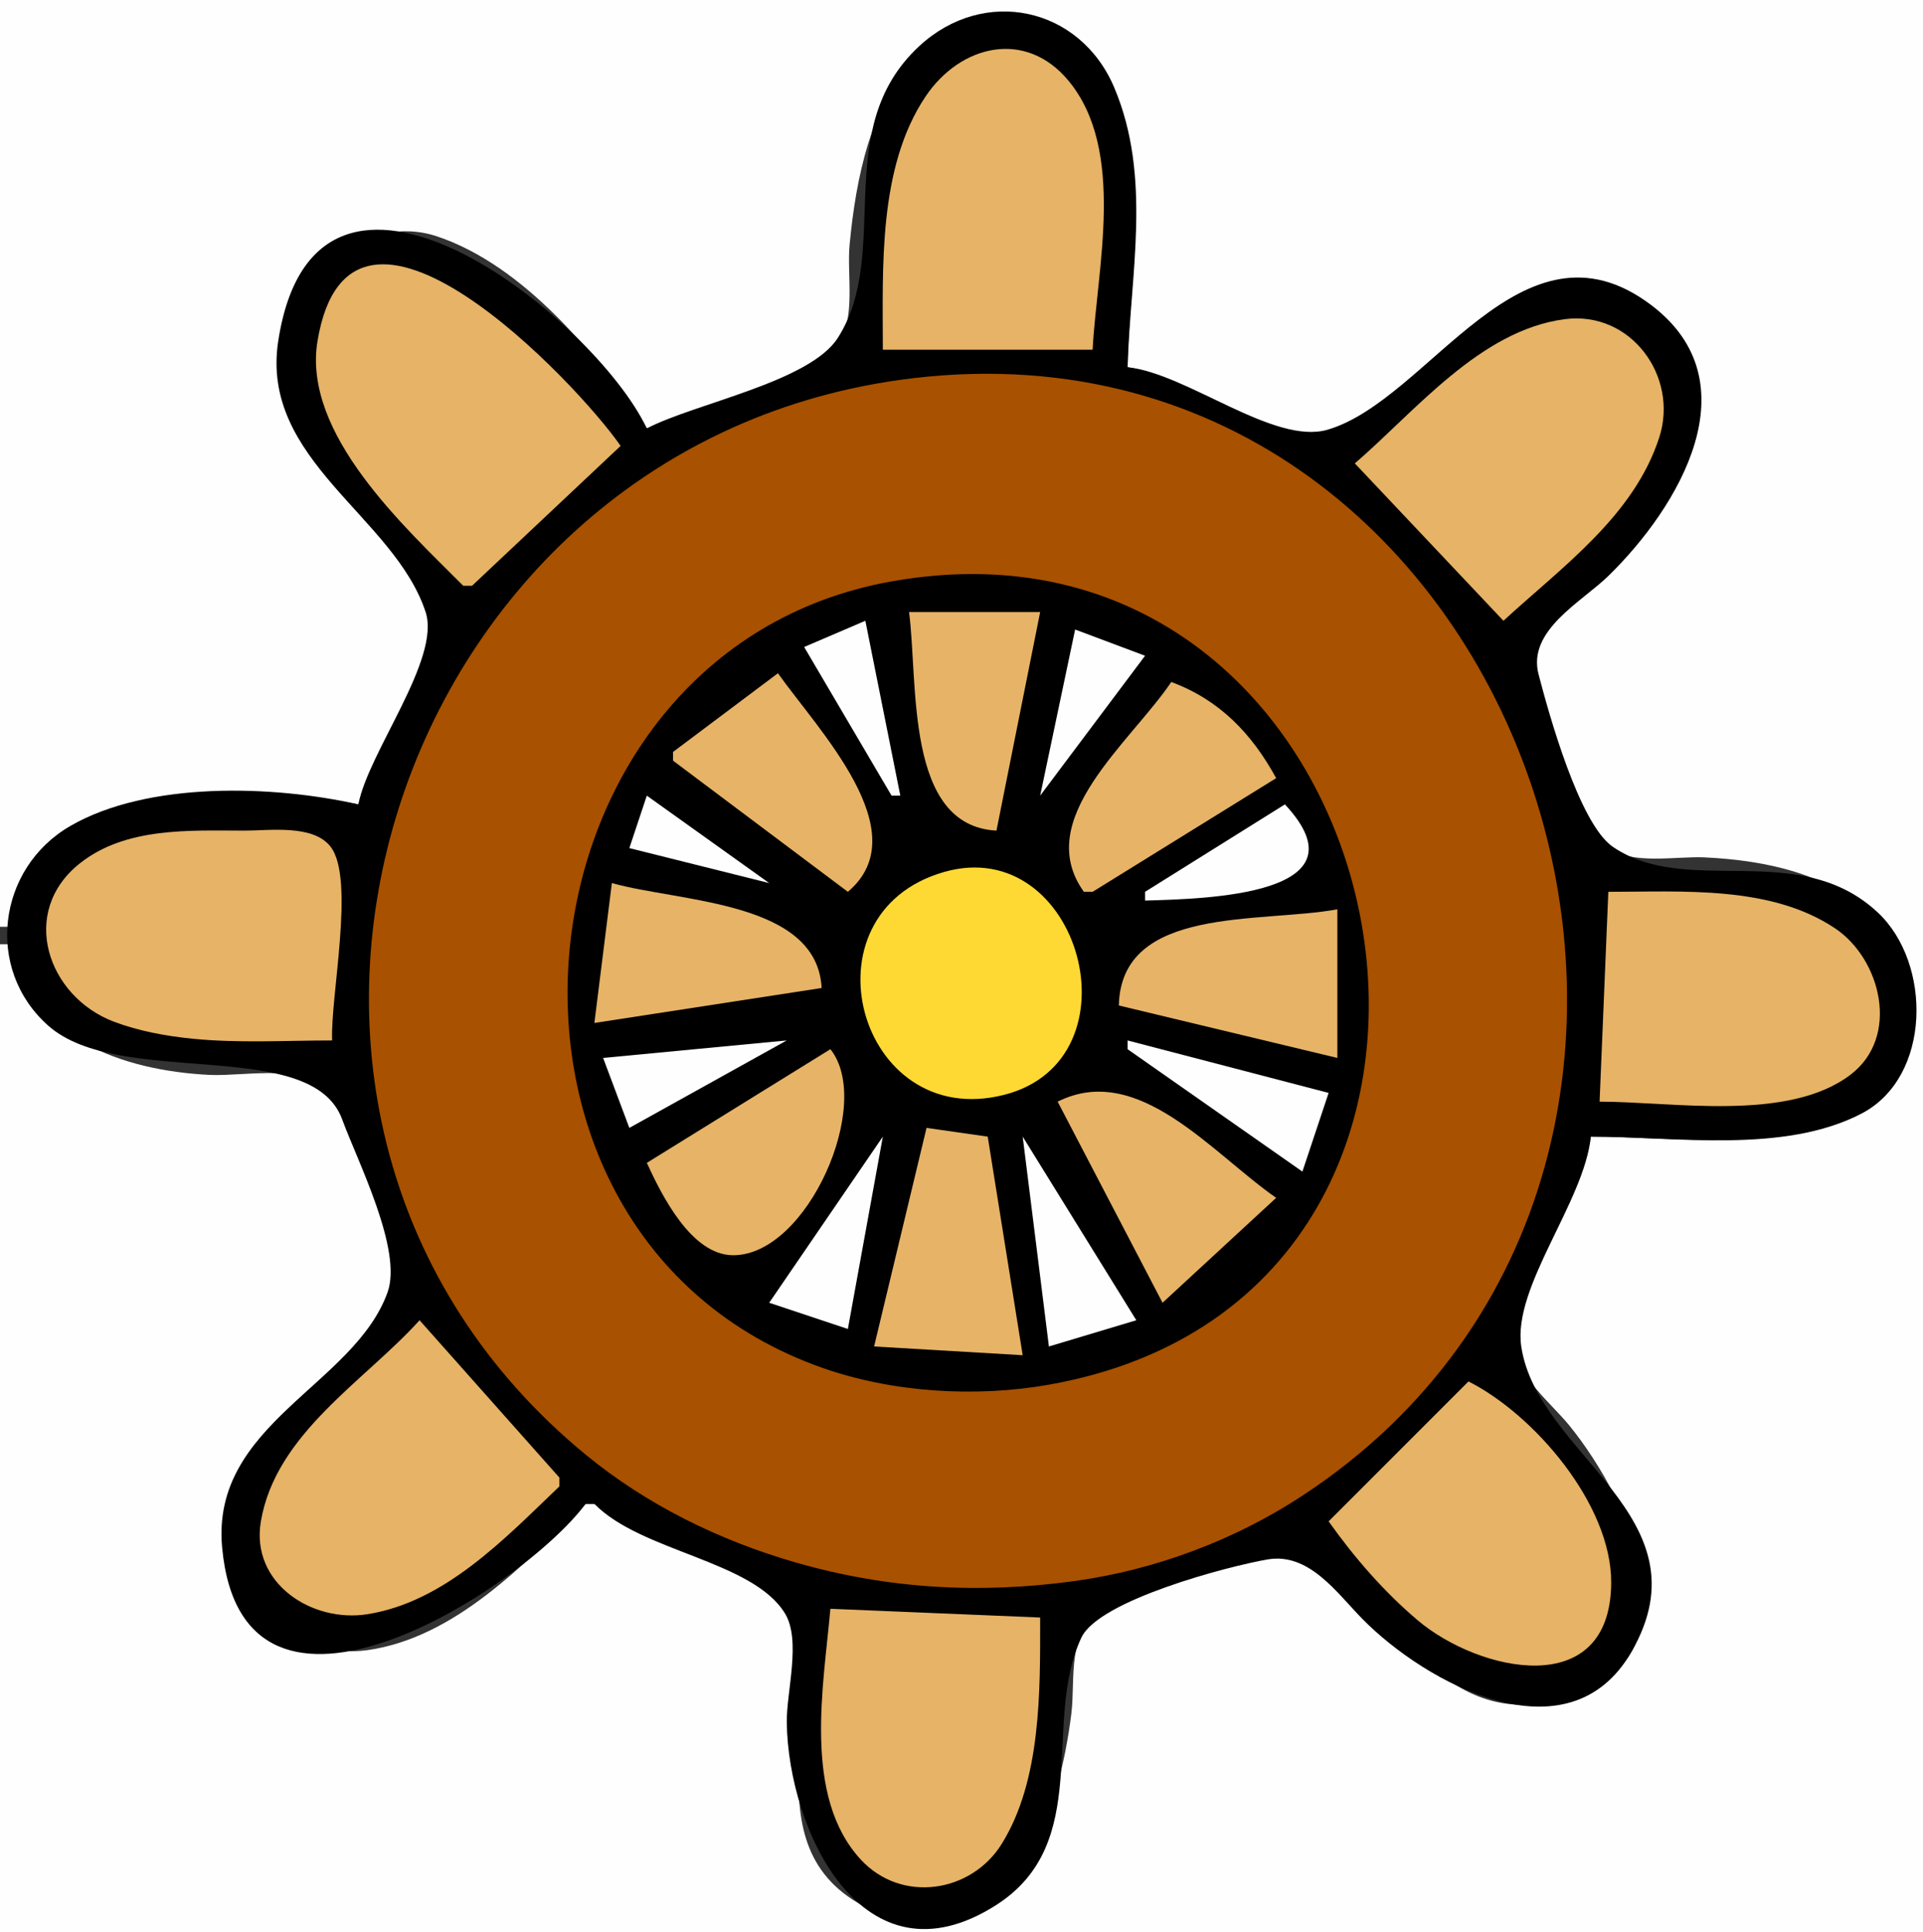 <?xml version="1.0" standalone="yes"?>
<svg xmlns="http://www.w3.org/2000/svg" width="220" height="221">
<rect width="100%" height="100%" fill="#333333" stroke="none"/>
<path style="fill:#fefefe; stroke:none;" d="M0 0L0 106L1 106C4.561 88.641 27.325 89.517 41 92C42.604 86.337 51.033 75.336 49.501 70C46.379 59.129 30.934 53.279 32.049 40C32.747 31.696 41.749 24.277 50 27.036C59.957 30.366 68.33 40.608 74 49C79.19 47.034 92.692 43.816 95.85 39.401C97.955 36.458 96.872 31.41 97.197 28C97.918 20.447 99.587 11.712 105.153 6.153C112.448 -1.132 122.531 0.746 127.027 10.004C131.96 20.16 129.146 31.319 129 42C135.683 43.102 145.607 51.399 151.885 49.783C163.695 46.742 174.218 23.436 188.871 35.589C200.352 45.111 191.24 57.859 183.049 65.875C179.5 69.348 174.152 72.352 175.903 78.003C177.264 82.396 180.248 94.067 183.817 96.85C186.568 98.995 191.751 97.903 195 98.059C202.19 98.407 209.573 99.985 214.843 105.228C221.267 111.617 220.331 123.116 211.989 127.362C203.25 131.81 191.477 130 182 130C180.809 137.386 172.581 147.092 173.292 154C173.656 157.537 177.395 160.417 179.506 163C186.604 171.685 195.261 190.544 178 194.535C163.992 197.774 159.389 182.647 148.973 178.234C144.387 176.291 130.746 182.135 126.216 184.314C121.955 186.364 123.059 192.045 122.567 196C121.221 206.82 116.047 224.917 101.003 219.02C84.479 212.543 95.375 195.247 90.255 184.51C87.751 179.258 72.99 175.725 68 172L67 172C60.102 178.78 52.087 187.327 42 188.737C34.715 189.756 25.696 184.029 25.663 176C25.609 162.981 39.989 158.499 44.589 148.685C46.706 144.168 41.035 129.529 38.408 125.412C35.843 121.392 28.044 123.139 24 122.94C13.969 122.447 3.443 118.716 1 108L0 108L0 221L220 221L220 0L0 0z"/>
<path style="fill:#000000; stroke:none;" d="M74 49C67.948 36.23 36.165 10.915 31.832 39C29.724 52.66 45.102 59.052 48.692 70C50.458 75.386 42.125 86.039 41 92C31.25 89.801 16.928 89.328 8.031 94.477C-0.293 99.294 -1.78 110.827 5.506 117.298C13.73 124.602 35.637 118.414 39.152 128.042C40.872 132.754 46.084 142.938 44.34 147.8C40.508 158.482 24.099 162.823 25.413 177C27.769 202.412 59.793 181.674 67 172L68 172C73.349 177.486 86.067 178.472 89.791 184.51C91.693 187.594 89.965 193.497 90.011 197C90.173 209.356 98.732 227.575 113.929 217.911C125.14 210.783 119.143 197.045 123.717 187.294C125.721 183.024 140.465 179.145 145 178.361C149.769 177.536 152.939 182.19 155.891 185.187C163.068 192.473 179.397 201.49 186.647 188.929C195.584 173.445 175.886 166.461 174.039 154C173.024 147.158 181.24 137.483 182 130C191.677 130 204.079 131.987 212.969 127.362C220.981 123.194 221.03 110.171 214.843 104.378C205.751 95.865 193.08 102.723 184.511 96.85C180.676 94.222 177.193 81.638 176.017 77.118C174.712 72.096 180.929 68.868 183.999 65.875C192.054 58.023 200.655 43.728 188.871 34.865C174.047 23.716 163.532 45.738 151.885 49.147C145.75 50.943 135.78 42.698 129 42C129.303 31.346 131.82 20.267 127.47 10.004C123.551 0.757 112.557 -1.587 105.153 5.287C94.911 14.797 102.095 28.874 95.85 38.648C92.621 43.703 79.443 46.142 74 49z"/>
<path style="fill:#e6b367; stroke:none;" d="M101 40L125 40C125.486 30.712 128.837 17.249 122.271 9.27C117.35 3.291 109.862 5.125 105.893 11.031C100.431 19.159 101 30.665 101 40M53 67L54 67L71 51C66.076 43.858 40.088 16.364 36.325 39.001C34.556 49.65 46.356 60.317 53 67M155 53L172 71C178.667 64.858 186.936 59.023 189.836 50C192.063 43.069 186.585 35.507 179 36.507C169.319 37.783 161.941 47.021 155 53z"/>
<path style="fill:#a85100; stroke:none;" d="M103 43.443C43.919 51.624 20.154 127.865 67 166.369C73.99 172.115 82.312 176.189 91 178.697C101.591 181.754 112.139 182.324 123 180.82C132.149 179.554 141.28 176.138 149 171.067C207.888 132.387 174.602 33.528 103 43.443z"/>
<path style="fill:#000000; stroke:none;" d="M102 66.495C57.498 74.42 50.922 141.156 94 156.416C102.067 159.274 111.591 159.859 120 158.37C179.685 147.797 161.135 55.965 102 66.495z"/>
<path style="fill:#e6b367; stroke:none;" d="M104 70C105.067 78.164 103.506 94.456 114 95L119 70L104 70z"/>
<path style="fill:#fefefe; stroke:none;" d="M99 71L92 74L102 91L103 91L99 71M123 72L119 91L131 75L123 72z"/>
<path style="fill:#e6b367; stroke:none;" d="M77 86L77 87L97 102C105.049 95.203 93.61 83.513 89 77L77 86M134 78C129.329 84.936 118.032 93.692 124 102L125 102L146 89C143.201 83.881 139.519 80.052 134 78z"/>
<path style="fill:#fefefe; stroke:none;" d="M74 91L72 97L88 101L74 91M147 92L131 102L131 103C137.931 102.803 156.688 102.396 147 92z"/>
<path style="fill:#e6b367; stroke:none;" d="M38 119C37.77 114.056 40.665 100.532 37.823 96.845C35.83 94.259 30.831 95.004 28 95C21.704 94.992 14.413 94.575 9.157 98.727C2.113 104.291 5.423 113.974 13.028 116.854C15.856 117.925 18.999 118.499 22 118.8C27.277 119.33 32.701 119 38 119z"/>
<path style="fill:#ffd933; stroke:none;" d="M108.003 99.731C91.392 104.479 98.173 129.482 114.885 125.216C130.649 121.193 123.564 95.282 108.003 99.731z"/>
<path style="fill:#e6b367; stroke:none;" d="M70 101L68 117L94 113C93.476 103.044 77.867 103.202 70 101z"/>
<path style="fill:#fefefe; stroke:none;" d="M89 101L90 102L89 101z"/>
<path style="fill:#e6b367; stroke:none;" d="M184 102L183 126C191.41 126 204.552 128.354 211.702 122.922C217.41 118.586 215.203 109.713 209.958 106.189C202.597 101.243 192.446 102 184 102M128 115L153 121L153 104C144.164 105.622 128.258 103.556 128 115z"/>
<path style="fill:#fefefe; stroke:none;" d="M69 121L72 129L90 119L69 121M129 119L129 120L149 134L152 125L129 119z"/>
<path style="fill:#e6b367; stroke:none;" d="M95 120L74 133C75.677 136.652 79.087 143.565 83.885 143.565C92.399 143.565 99.973 126.191 95 120M121 126L133 149L146 137C138.676 131.92 130.222 121.383 121 126M106 129L100 154L117 155L113 130L106 129z"/>
<path style="fill:#fefefe; stroke:none;" d="M101 130L88 149L97 152L101 130M117 130L120 154L130 151L117 130z"/>
<path style="fill:#e6b367; stroke:none;" d="M48 151C41.736 157.944 31.553 163.941 29.846 174C28.64 181.102 35.711 185.615 42 184.627C50.918 183.226 57.762 175.957 64 170L64 169L48 151M168 158L152 174C154.924 178.126 158.331 182.054 162.207 185.331C169.167 191.214 184.28 194.662 184.328 181C184.359 172.07 175.509 161.78 168 158M95 184C94.236 192.758 91.788 205.472 98.494 212.702C103.138 217.71 111.088 216.499 114.578 210.926C119.153 203.621 118.999 193.313 119 185L95 184z"/>
</svg>
